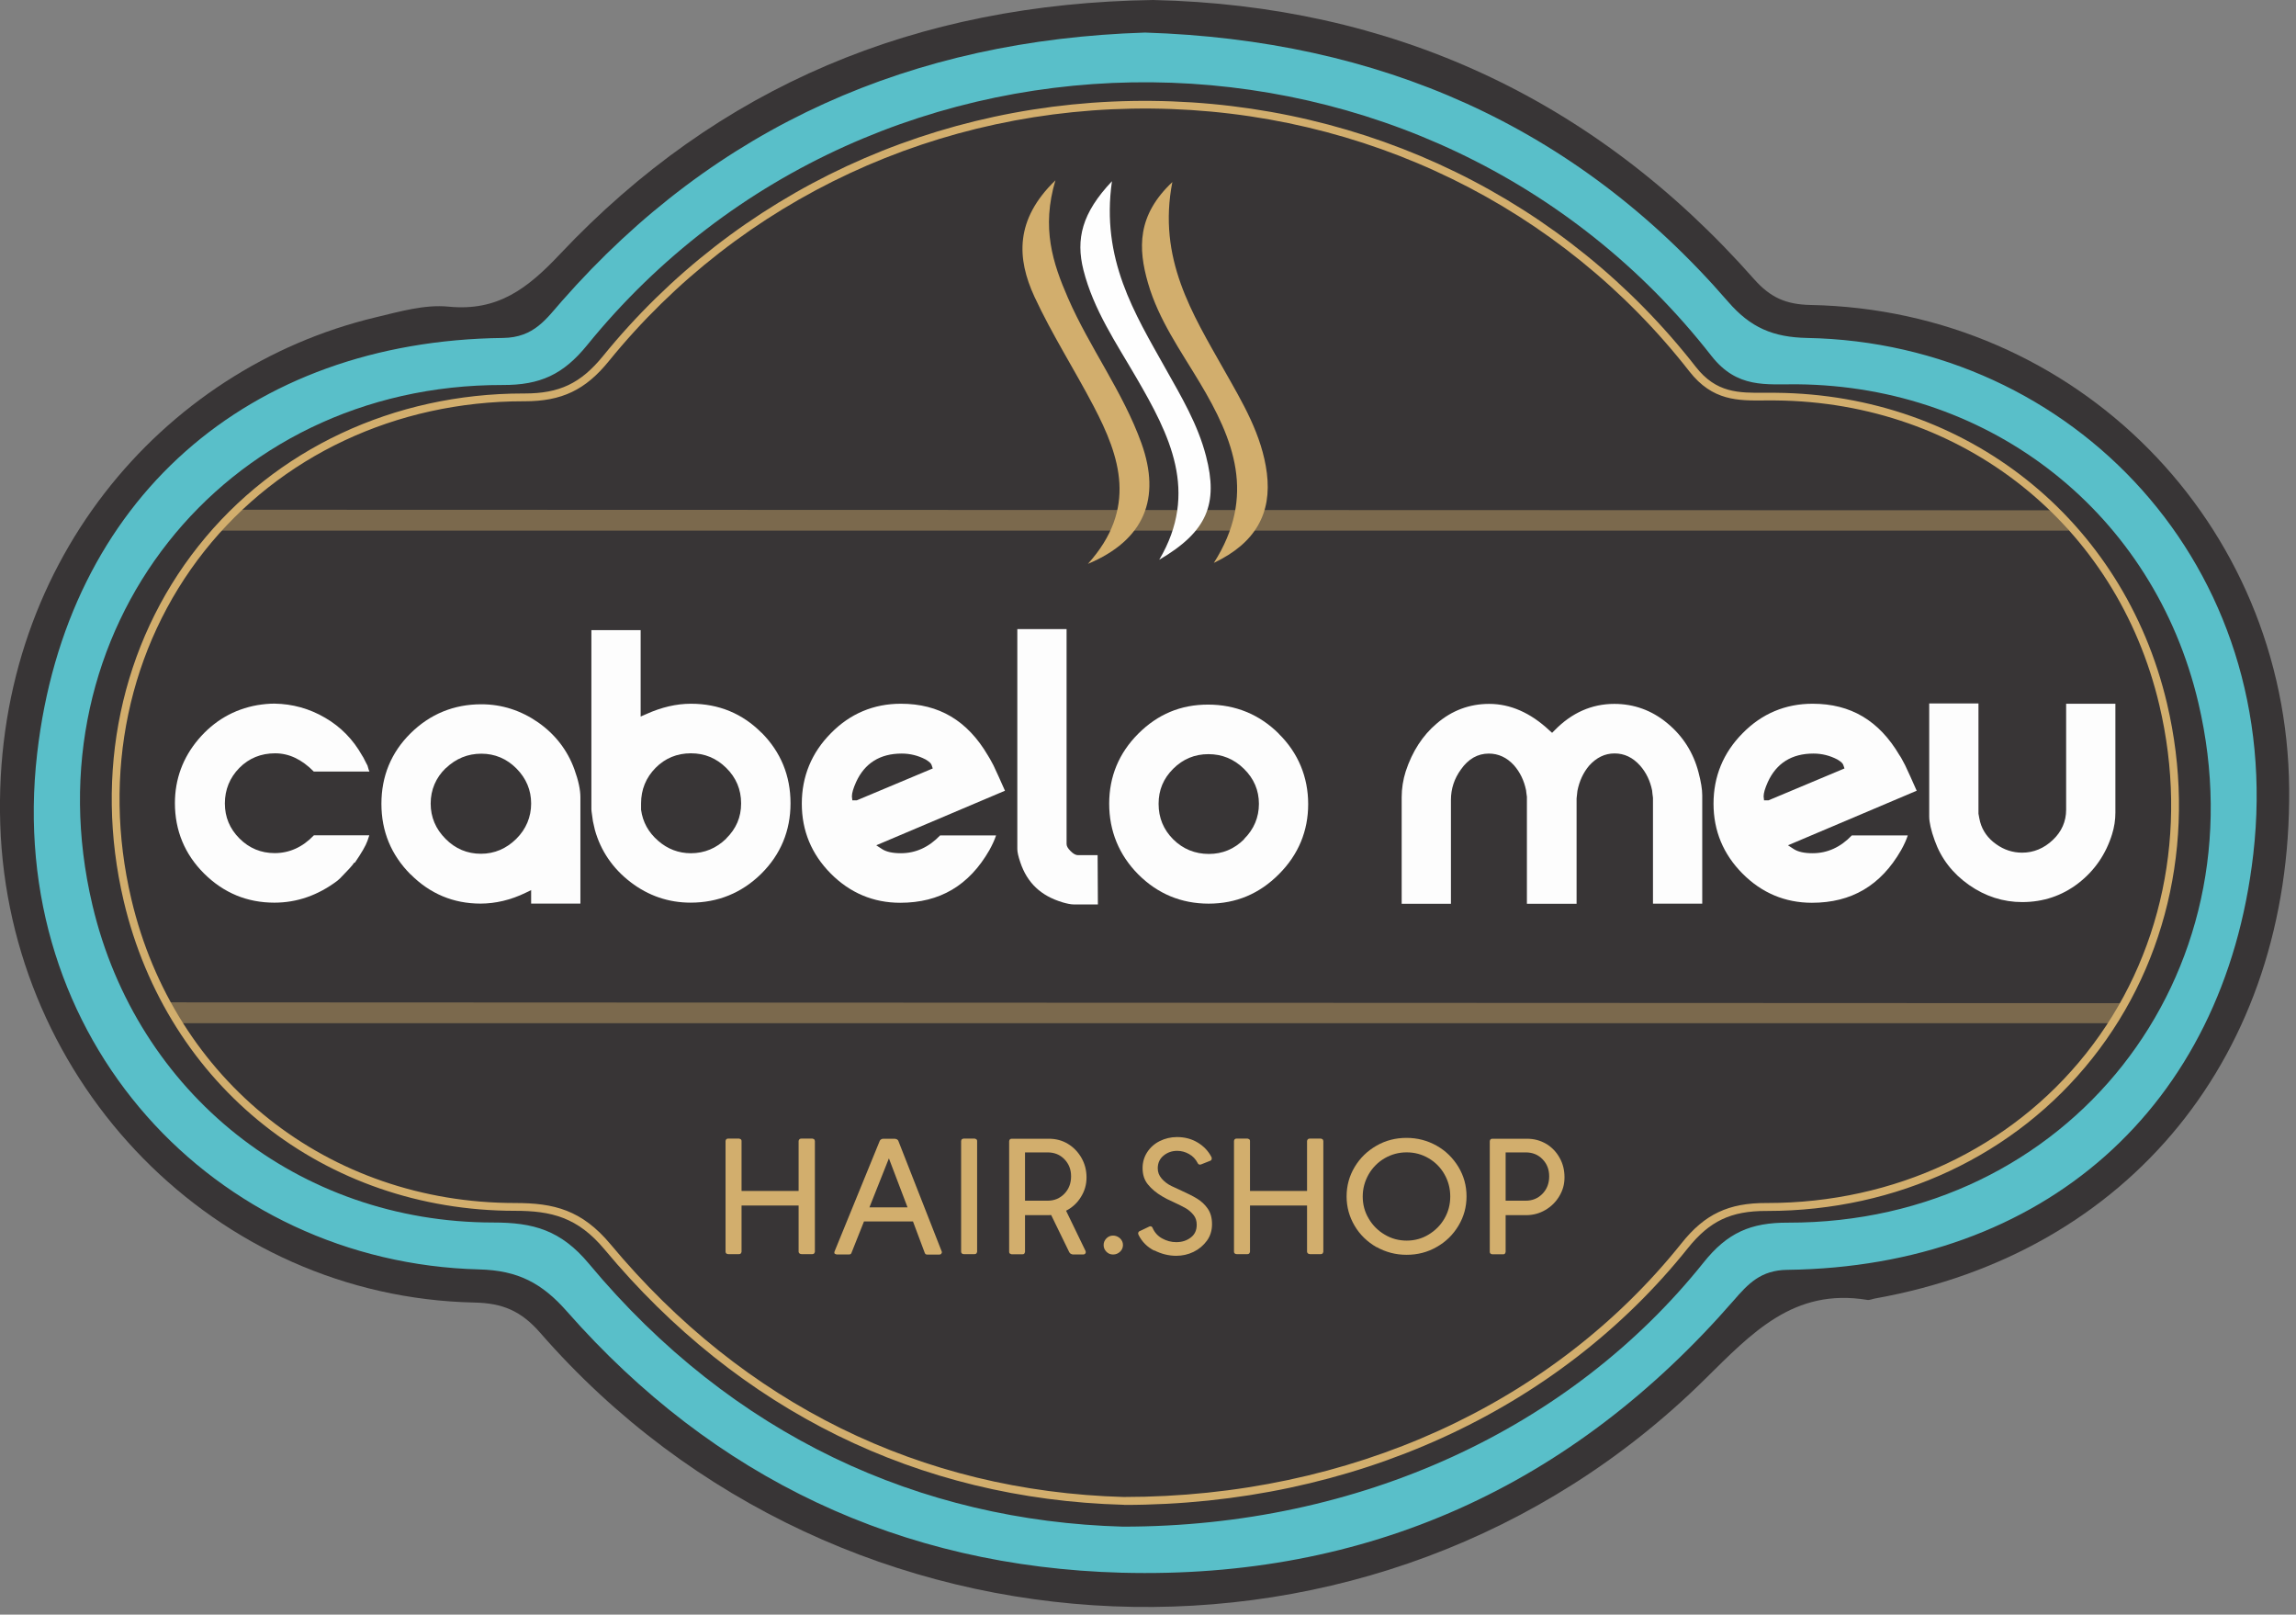 <svg width="165" height="116" viewBox="0 0 165 116" fill="none" xmlns="http://www.w3.org/2000/svg">
<rect x="0" y="0" width="165" height="116" fill="#808080" stroke="none"/>
<g clip-path="url(#clip0_1261_41)">
<path d="M82.869 0C99.889 0.38 114.499 6.97 126.059 20.06C127.229 21.38 128.349 21.87 130.089 21.91C149.239 22.27 164.349 37.58 164.509 56.68C164.669 75.75 153.049 90.03 134.739 93.29C134.559 93.32 134.359 93.42 134.189 93.39C128.899 92.52 125.909 95.75 122.489 99.12C99.089 122.2 60.479 120.59 38.819 95.75C37.449 94.18 36.119 93.62 34.089 93.58C15.459 93.18 0.629 77.83 0.019 59.24C-0.581 40.7 11.579 26.48 26.989 22.8C28.709 22.39 30.519 21.86 32.229 22.03C35.779 22.38 37.909 20.73 40.239 18.26C51.629 6.19 65.809 0.25 82.869 0Z" fill="#383536"/>
<path d="M82.291 2.34C65.581 2.86 51.481 8.99 40.371 21.63C39.241 22.91 38.371 24.26 36.141 24.28C17.811 24.49 4.761 35.88 2.661 54.13C0.301 74.67 15.461 90.72 34.451 91.2C37.261 91.27 38.981 92.2 40.781 94.24C51.311 106.2 64.731 112.56 80.621 112.99C98.261 113.47 112.991 106.78 124.601 93.44C125.641 92.24 126.551 91.25 128.471 91.23C146.801 91 159.851 79.62 161.951 61.37C164.331 40.67 148.941 24.63 129.891 24.28C127.441 24.23 125.821 23.55 124.211 21.68C113.201 8.96 99.051 2.87 82.311 2.34H82.291Z" fill="#383536"/>
<path d="M148.691 38.121H15.891L16.991 36.621C60.601 36.631 104.201 36.641 147.811 36.661C148.101 37.151 148.401 37.641 148.691 38.131V38.121Z" fill="#7B694D"/>
<path d="M152.02 73.512H12.56C12.32 73.012 12.09 72.512 11.85 72.012C58.72 72.032 105.59 72.052 152.46 72.072C152.31 72.552 152.16 73.032 152.01 73.512H152.02Z" fill="#7B694D"/>
<path d="M80.68 109.68C97.701 109.69 112.871 102.64 122.421 90.71C124.131 88.56 125.821 87.83 128.491 87.84C148.661 87.88 162.62 70.12 157.98 50.48C154.79 36.95 143.171 27.74 129.171 27.61C126.911 27.59 124.841 27.93 122.991 25.57C102.771 -0.32 62.901 -0.7 42.2 24.79C40.471 26.92 38.8 27.67 36.13 27.66C15.96 27.62 2.001 45.38 6.641 65.02C9.831 78.55 21.451 87.83 35.45 87.83C38.31 87.83 40.3 88.36 42.331 90.8C52.651 103.18 66.141 109.27 80.68 109.68ZM82.29 2.34C99.031 2.87 113.181 8.96 124.191 21.68C125.801 23.54 127.421 24.23 129.871 24.28C148.921 24.63 164.31 40.68 161.93 61.37C159.83 79.62 146.791 91 128.451 91.23C126.531 91.25 125.621 92.24 124.581 93.44C112.971 106.78 98.24 113.46 80.6 112.99C64.721 112.56 51.3 106.2 40.761 94.24C38.961 92.19 37.24 91.27 34.431 91.2C15.46 90.71 0.301 74.67 2.671 54.13C4.771 35.88 17.811 24.49 36.151 24.28C38.38 24.25 39.251 22.91 40.38 21.63C51.48 9 65.591 2.87 82.29 2.34Z" fill="#59BFC9"/>
<path d="M25.5 61.981C25.98 61.281 26.29 60.751 26.41 60.401L26.54 60.011H22.56C21.75 60.861 20.8 61.291 19.74 61.291C18.76 61.291 17.91 60.941 17.21 60.241C16.51 59.541 16.16 58.701 16.16 57.721C16.16 56.741 16.51 55.871 17.2 55.171C17.89 54.471 18.76 54.121 19.77 54.121C20.78 54.121 21.69 54.561 22.55 55.431H26.55C26.55 55.431 26.51 55.331 26.49 55.281C26.46 55.171 26.43 55.071 26.41 55.001L26.33 54.851C26.11 54.401 26.05 54.311 26.03 54.291C25.38 53.131 24.49 52.221 23.37 51.571C22.25 50.911 21.02 50.571 19.72 50.551C19.33 50.551 18.92 50.591 18.49 50.661C16.8 50.961 15.38 51.791 14.26 53.111C13.14 54.431 12.57 55.981 12.57 57.701C12.57 59.671 13.28 61.381 14.67 62.761C16.07 64.151 17.76 64.851 19.72 64.851C21.34 64.851 22.86 64.321 24.25 63.271C24.25 63.271 24.3 63.221 24.43 63.111C24.95 62.581 25.31 62.201 25.46 61.971L25.5 61.981Z" fill="#FDFDFD"/>
<path d="M29.5 62.808C30.89 64.208 32.58 64.918 34.53 64.918C35.61 64.918 36.71 64.658 37.78 64.138L38.17 63.948V64.918H41.71V57.268C41.71 56.748 41.57 56.078 41.28 55.278C40.78 53.898 39.9 52.758 38.67 51.898C37.43 51.038 36.06 50.598 34.59 50.598C32.62 50.598 30.91 51.298 29.51 52.678C28.11 54.058 27.41 55.768 27.41 57.748C27.41 59.728 28.11 61.418 29.5 62.818V62.808ZM32.04 55.188C32.76 54.498 33.62 54.148 34.59 54.148C35.56 54.148 36.42 54.508 37.12 55.218C37.82 55.928 38.17 56.768 38.17 57.728C38.17 58.688 37.81 59.568 37.1 60.268C36.39 60.968 35.54 61.338 34.56 61.338C33.58 61.338 32.72 60.978 32.02 60.268C31.31 59.558 30.95 58.708 30.95 57.728C30.95 56.748 31.32 55.868 32.04 55.178V55.188Z" fill="#FDFDFD"/>
<path d="M54.73 52.65C53.35 51.26 51.65 50.559 49.65 50.559C48.62 50.559 47.53 50.809 46.43 51.309L46.04 51.48V45.27H42.5V58.15C42.5 58.15 42.5 58.3 42.61 58.999C42.66 59.219 42.71 59.44 42.75 59.62C43.17 61.13 44.04 62.4 45.32 63.38C46.6 64.359 48.05 64.85 49.63 64.85C51.6 64.85 53.31 64.15 54.71 62.77C56.1 61.389 56.81 59.69 56.81 57.709C56.81 55.73 56.11 54.029 54.73 52.639V52.65ZM52.19 60.249C51.48 60.94 50.63 61.3 49.65 61.3C48.77 61.3 47.97 60.999 47.29 60.4C46.6 59.8 46.19 59.059 46.07 58.179V58.139V57.719C46.07 56.73 46.42 55.87 47.11 55.169C47.8 54.469 48.66 54.12 49.65 54.12C50.64 54.12 51.48 54.469 52.19 55.169C52.9 55.87 53.26 56.719 53.26 57.719C53.26 58.719 52.9 59.539 52.19 60.239V60.249Z" fill="#FDFDFD"/>
<path d="M71.581 60.019H67.561C66.751 60.869 65.801 61.299 64.741 61.299C64.141 61.299 63.701 61.199 63.401 61.009L62.971 60.729L72.221 56.809C71.911 56.109 71.641 55.499 71.391 54.979C71.201 54.619 71.061 54.369 70.991 54.269C69.521 51.769 67.481 50.559 64.741 50.559C62.791 50.559 61.091 51.269 59.711 52.679C58.321 54.079 57.621 55.789 57.621 57.739C57.621 59.689 58.321 61.369 59.701 62.759C61.081 64.149 62.761 64.859 64.691 64.859C67.541 64.859 69.641 63.619 71.101 61.079C71.321 60.679 71.481 60.329 71.581 60.019ZM61.251 57.489L61.221 57.219C61.221 56.969 61.321 56.639 61.521 56.189C62.141 54.829 63.241 54.139 64.801 54.139C65.401 54.139 65.971 54.279 66.511 54.559C66.791 54.729 66.911 54.839 66.951 54.969L67.031 55.209L61.571 57.499H61.241L61.251 57.489Z" fill="#FDFDFD"/>
<path d="M76.329 64.819C76.669 64.919 76.959 64.979 77.169 64.979H78.899L78.879 61.439H77.479C77.309 61.439 77.139 61.349 76.939 61.149C76.739 60.949 76.649 60.789 76.649 60.639V45.199H73.109V60.999C73.109 61.209 73.179 61.529 73.319 61.939C73.809 63.419 74.799 64.359 76.339 64.819H76.329Z" fill="#FDFDFD"/>
<path d="M91.901 52.711C90.501 51.321 88.781 50.621 86.811 50.621C84.841 50.621 83.191 51.321 81.801 52.711C80.411 54.101 79.711 55.791 79.711 57.741C79.711 59.691 80.411 61.421 81.801 62.821C83.191 64.211 84.891 64.921 86.861 64.921C88.831 64.921 90.511 64.211 91.911 62.801C93.311 61.401 94.011 59.701 94.011 57.771C94.011 55.841 93.301 54.091 91.891 52.711H91.901ZM89.411 60.291C88.701 61.001 87.851 61.351 86.871 61.351C85.891 61.351 85.011 61.001 84.311 60.301C83.611 59.601 83.261 58.751 83.261 57.751C83.261 56.751 83.611 55.931 84.311 55.231C85.011 54.531 85.861 54.181 86.841 54.181C87.821 54.181 88.681 54.531 89.391 55.231C90.111 55.931 90.471 56.781 90.471 57.751C90.471 58.721 90.111 59.581 89.401 60.281L89.411 60.291Z" fill="#FDFDFD"/>
<path d="M116.04 54.13C116.73 54.13 117.34 54.42 117.86 55C118.3 55.5 118.59 56.1 118.73 56.8C118.73 56.9 118.76 57.05 118.79 57.32V64.92H122.33V57.13C122.33 56.71 122.24 56.16 122.06 55.48C121.69 54.06 120.93 52.87 119.81 51.95C118.7 51.03 117.42 50.57 116.01 50.57C114.39 50.57 112.95 51.21 111.73 52.46L111.54 52.65L111.34 52.47C109.99 51.21 108.54 50.57 107.02 50.57C105.61 50.57 104.34 51.04 103.25 51.98C102.24 52.83 101.49 53.99 101.02 55.42C100.83 56.02 100.73 56.65 100.73 57.28V64.93H104.27V57.47C104.27 56.67 104.51 55.94 104.99 55.28C105.52 54.52 106.2 54.14 106.99 54.14C107.68 54.14 108.29 54.42 108.8 54.98C109.24 55.48 109.53 56.09 109.67 56.78C109.67 56.86 109.7 57 109.73 57.24V64.93H113.3V57.36C113.32 57.13 113.34 56.95 113.36 56.82C113.5 56.11 113.78 55.51 114.2 55.01C114.72 54.43 115.33 54.13 116.02 54.13H116.04Z" fill="#FDFDFD"/>
<path d="M137.101 60.019H133.081C132.271 60.869 131.321 61.299 130.261 61.299C129.661 61.299 129.221 61.199 128.921 61.009L128.491 60.729L137.741 56.809C137.431 56.109 137.161 55.499 136.911 54.979C136.721 54.619 136.591 54.369 136.511 54.269C135.041 51.769 133.001 50.559 130.261 50.559C128.311 50.559 126.611 51.269 125.231 52.679C123.841 54.079 123.141 55.789 123.141 57.739C123.141 59.689 123.841 61.369 125.221 62.759C126.601 64.149 128.281 64.859 130.211 64.859C133.061 64.859 135.161 63.619 136.621 61.079C136.841 60.689 137.001 60.329 137.101 60.019ZM126.771 57.489L126.741 57.219C126.741 56.969 126.841 56.639 127.041 56.189C127.661 54.829 128.761 54.139 130.321 54.139C130.921 54.139 131.491 54.279 132.031 54.559C132.311 54.729 132.431 54.839 132.471 54.969L132.551 55.209L127.091 57.499H126.761L126.771 57.489Z" fill="#FDFDFD"/>
<path d="M151.781 59.939C151.941 59.429 152.021 58.909 152.021 58.379V50.559H148.481V58.179C148.481 59.009 148.161 59.749 147.521 60.349C146.891 60.949 146.141 61.259 145.321 61.259C144.651 61.259 144.021 61.059 143.451 60.649C142.871 60.239 142.481 59.709 142.301 59.049C142.261 58.889 142.221 58.699 142.181 58.459V50.539H138.641V58.659C138.641 59.069 138.771 59.659 139.041 60.399C139.501 61.689 140.331 62.759 141.501 63.579C142.671 64.399 143.961 64.809 145.321 64.809C146.831 64.809 148.181 64.359 149.351 63.459C150.521 62.559 151.341 61.369 151.791 59.909L151.781 59.939Z" fill="#FDFDFD"/>
<path d="M83.31 40.209C86.18 35.349 84.05 31.239 81.66 27.13C80.22 24.649 78.58 22.25 77.86 19.399C77.3 17.169 77.75 15.3 79.91 13.02C79.11 18.63 81.54 22.509 83.75 26.459C84.89 28.489 86.08 30.48 86.67 32.77C87.56 36.19 86.76 38.2 83.3 40.219L83.31 40.209Z" fill="#FEFEFE"/>
<path d="M84.252 13.07C83.172 18.58 85.692 22.54 87.962 26.57C89.292 28.92 90.692 31.24 91.042 33.99C91.402 36.86 90.242 39.01 87.232 40.44C90.302 35.62 88.652 31.56 86.232 27.51C84.852 25.2 83.262 22.98 82.502 20.34C81.782 17.85 81.702 15.47 84.262 13.07H84.252Z" fill="#D2AE6D"/>
<path d="M75.851 12.941C74.821 16.381 75.661 18.911 76.751 21.411C78.311 24.991 80.701 28.151 82.031 31.851C83.441 35.791 82.261 38.801 78.181 40.511C81.761 36.531 80.501 32.821 78.581 29.161C77.201 26.531 75.591 24.011 74.341 21.321C73.071 18.571 72.921 15.781 75.851 12.951V12.941Z" fill="#D2AE6D"/>
<path d="M58.511 81.851C58.511 81.851 58.561 81.931 58.561 81.971V89.931C58.561 89.931 58.541 90.021 58.511 90.051C58.471 90.091 58.431 90.101 58.381 90.101H57.601C57.541 90.101 57.491 90.081 57.451 90.051C57.411 90.011 57.391 89.971 57.391 89.931V86.611H53.291V89.931C53.291 89.931 53.271 90.021 53.241 90.051C53.201 90.091 53.161 90.101 53.111 90.101H52.331C52.271 90.101 52.231 90.081 52.191 90.051C52.151 90.011 52.141 89.971 52.141 89.931V81.971C52.141 81.971 52.161 81.881 52.191 81.851C52.231 81.811 52.271 81.801 52.331 81.801H53.111C53.111 81.801 53.201 81.821 53.241 81.851C53.281 81.891 53.291 81.931 53.291 81.971V85.561H57.391V81.971C57.391 81.971 57.411 81.881 57.451 81.851C57.491 81.811 57.541 81.801 57.601 81.801H58.381C58.381 81.801 58.471 81.821 58.511 81.851Z" fill="#D2AE6D"/>
<path d="M67.68 89.993C67.68 89.993 67.66 90.062 67.63 90.093C67.59 90.123 67.55 90.132 67.51 90.132H66.62C66.54 90.132 66.49 90.093 66.46 90.022L65.61 87.752H62.09L61.19 90.013C61.17 90.082 61.11 90.123 61.03 90.123H60.12C60.12 90.123 60.03 90.103 59.99 90.073C59.95 90.032 59.95 89.993 59.97 89.922L63.21 81.993C63.23 81.933 63.26 81.892 63.31 81.862C63.36 81.832 63.41 81.812 63.46 81.812H64.29C64.35 81.812 64.41 81.832 64.47 81.862C64.52 81.892 64.56 81.942 64.57 81.993L67.68 89.922C67.68 89.922 67.69 89.963 67.69 89.993H67.68ZM65.22 86.743L63.88 83.222L62.48 86.743H65.22Z" fill="#D2AE6D"/>
<path d="M69.12 81.851C69.12 81.851 69.2 81.801 69.26 81.801H70.04C70.04 81.801 70.13 81.821 70.17 81.851C70.21 81.891 70.22 81.931 70.22 81.971V89.931C70.22 89.931 70.2 90.021 70.17 90.051C70.13 90.091 70.09 90.101 70.04 90.101H69.26C69.2 90.101 69.16 90.081 69.12 90.051C69.08 90.011 69.07 89.971 69.07 89.931V81.971C69.07 81.971 69.09 81.881 69.12 81.851Z" fill="#D2AE6D"/>
<path d="M78.031 89.922C78.031 89.983 78.022 90.022 77.992 90.062C77.962 90.103 77.921 90.123 77.871 90.123H77.082C77.082 90.123 76.981 90.103 76.942 90.073C76.901 90.043 76.862 90.002 76.841 89.963L75.541 87.293C75.541 87.293 75.421 87.302 75.322 87.302H73.662V89.942C73.662 89.942 73.641 90.032 73.612 90.062C73.582 90.103 73.531 90.112 73.481 90.112H72.701C72.701 90.112 72.612 90.093 72.572 90.062C72.531 90.022 72.522 89.983 72.522 89.942V81.983C72.522 81.983 72.541 81.892 72.572 81.862C72.612 81.823 72.651 81.812 72.701 81.812H75.382C75.882 81.812 76.341 81.933 76.751 82.183C77.162 82.433 77.481 82.772 77.722 83.192C77.962 83.612 78.082 84.082 78.082 84.593C78.082 85.103 77.951 85.562 77.681 85.993C77.421 86.422 77.061 86.752 76.612 86.983L78.011 89.873C78.011 89.873 78.022 89.912 78.022 89.933L78.031 89.922ZM75.281 86.263C75.772 86.263 76.171 86.093 76.492 85.763C76.811 85.433 76.972 85.013 76.972 84.513C76.972 84.013 76.811 83.612 76.492 83.282C76.171 82.953 75.772 82.793 75.281 82.793H73.662V86.263H75.281Z" fill="#D2AE6D"/>
<path d="M80.49 88.969C80.63 89.1 80.701 89.26 80.701 89.45C80.701 89.639 80.63 89.799 80.49 89.93C80.35 90.059 80.191 90.129 79.99 90.129C79.79 90.129 79.641 90.059 79.511 89.93C79.381 89.799 79.311 89.639 79.311 89.45C79.311 89.26 79.381 89.109 79.511 88.969C79.641 88.84 79.8 88.769 79.99 88.769C80.18 88.769 80.35 88.84 80.49 88.969Z" fill="#D2AE6D"/>
<path d="M82.951 89.851C82.441 89.591 82.061 89.211 81.811 88.701L81.791 88.601C81.791 88.601 81.801 88.531 81.831 88.501C81.851 88.471 81.881 88.451 81.901 88.451L82.611 88.111C82.611 88.111 82.651 88.101 82.671 88.101C82.741 88.101 82.801 88.141 82.831 88.221C82.971 88.541 83.201 88.801 83.511 88.971C83.831 89.151 84.171 89.241 84.531 89.241C84.941 89.241 85.281 89.131 85.571 88.911C85.861 88.691 86.001 88.391 86.001 87.991C86.001 87.721 85.931 87.491 85.781 87.301C85.631 87.111 85.451 86.951 85.241 86.821C85.021 86.691 84.731 86.551 84.371 86.381C83.981 86.211 83.701 86.061 83.521 85.951C83.091 85.701 82.751 85.411 82.491 85.091C82.231 84.771 82.111 84.381 82.111 83.921C82.111 83.501 82.221 83.121 82.441 82.781C82.661 82.441 82.961 82.171 83.341 81.981C83.721 81.791 84.141 81.691 84.581 81.691C85.141 81.691 85.641 81.821 86.081 82.091C86.521 82.361 86.851 82.711 87.071 83.151C87.071 83.171 87.081 83.191 87.081 83.221C87.081 83.311 87.051 83.361 86.981 83.391L86.301 83.661C86.301 83.661 86.261 83.671 86.241 83.671C86.161 83.671 86.101 83.631 86.071 83.561C85.921 83.271 85.721 83.061 85.451 82.911C85.191 82.761 84.901 82.681 84.601 82.681C84.231 82.681 83.901 82.791 83.621 83.021C83.341 83.251 83.201 83.551 83.201 83.941C83.201 84.211 83.291 84.451 83.481 84.671C83.671 84.891 83.901 85.071 84.191 85.211L84.731 85.461C85.281 85.711 85.711 85.921 86.021 86.111C86.331 86.301 86.591 86.541 86.791 86.831C87.001 87.131 87.101 87.501 87.101 87.951C87.101 88.401 86.981 88.801 86.731 89.141C86.481 89.481 86.161 89.751 85.771 89.941C85.381 90.131 84.961 90.221 84.531 90.221C83.991 90.221 83.461 90.091 82.951 89.831V89.851Z" fill="#D2AE6D"/>
<path d="M95.05 81.851C95.05 81.851 95.1 81.931 95.1 81.971V89.931C95.1 89.931 95.08 90.021 95.05 90.051C95.01 90.091 94.97 90.101 94.92 90.101H94.14C94.08 90.101 94.03 90.081 93.99 90.051C93.95 90.011 93.93 89.971 93.93 89.931V86.611H89.83V89.931C89.83 89.931 89.81 90.021 89.78 90.051C89.74 90.091 89.7 90.101 89.65 90.101H88.87C88.81 90.101 88.77 90.081 88.73 90.051C88.69 90.011 88.68 89.971 88.68 89.931V81.971C88.68 81.971 88.7 81.881 88.73 81.851C88.77 81.811 88.81 81.801 88.87 81.801H89.65C89.65 81.801 89.74 81.821 89.78 81.851C89.82 81.891 89.83 81.931 89.83 81.971V85.561H93.93V81.971C93.93 81.971 93.95 81.881 93.99 81.851C94.03 81.811 94.08 81.801 94.14 81.801H94.92C94.92 81.801 95.01 81.821 95.05 81.851Z" fill="#D2AE6D"/>
<path d="M98.921 89.6C98.261 89.22 97.731 88.71 97.352 88.07C96.972 87.43 96.772 86.72 96.772 85.96C96.772 85.2 96.962 84.49 97.352 83.84C97.742 83.19 98.261 82.69 98.921 82.31C99.582 81.93 100.301 81.75 101.081 81.75C101.861 81.75 102.581 81.94 103.241 82.31C103.901 82.68 104.421 83.2 104.811 83.84C105.201 84.49 105.391 85.19 105.391 85.95C105.391 86.71 105.201 87.41 104.811 88.06C104.421 88.71 103.901 89.22 103.241 89.59C102.581 89.97 101.861 90.15 101.081 90.15C100.301 90.15 99.582 89.96 98.921 89.59V89.6ZM98.362 87.55C98.641 88.03 99.031 88.42 99.511 88.7C99.992 88.99 100.521 89.13 101.091 89.13C101.661 89.13 102.181 88.99 102.661 88.7C103.141 88.41 103.521 88.03 103.801 87.55C104.081 87.07 104.221 86.54 104.221 85.96C104.221 85.38 104.081 84.85 103.801 84.36C103.521 83.87 103.141 83.49 102.661 83.21C102.181 82.93 101.661 82.79 101.091 82.79C100.521 82.79 100.001 82.93 99.511 83.21C99.031 83.49 98.641 83.88 98.362 84.36C98.082 84.85 97.931 85.38 97.931 85.96C97.931 86.54 98.072 87.07 98.362 87.55Z" fill="#D2AE6D"/>
<path d="M111.111 82.172C111.521 82.422 111.851 82.763 112.081 83.183C112.321 83.603 112.431 84.073 112.431 84.582C112.431 85.093 112.311 85.513 112.061 85.933C111.811 86.353 111.481 86.683 111.051 86.933C110.621 87.183 110.161 87.302 109.671 87.302H108.201V89.942C108.201 89.942 108.181 90.032 108.151 90.062C108.121 90.103 108.081 90.112 108.031 90.112H107.251C107.191 90.112 107.151 90.093 107.111 90.062C107.071 90.022 107.061 89.983 107.061 89.942V81.983C107.061 81.983 107.081 81.892 107.111 81.862C107.151 81.823 107.191 81.812 107.241 81.812H109.741C110.241 81.812 110.701 81.933 111.121 82.183L111.111 82.172ZM109.641 86.263C110.131 86.263 110.531 86.093 110.851 85.763C111.171 85.433 111.331 85.013 111.331 84.513C111.331 84.013 111.171 83.612 110.851 83.282C110.531 82.953 110.131 82.793 109.641 82.793H108.201V86.263H109.641Z" fill="#D2AE6D"/>
<path d="M80.77 108.109H80.72C65.99 107.699 53.1 101.349 43.44 89.759C41.51 87.449 39.62 86.989 37.01 86.989C23.33 86.989 12.03 78.039 8.89 64.729C6.73 55.559 8.68 46.259 14.26 39.229C19.79 32.259 28.3 28.269 37.61 28.269C37.64 28.269 37.67 28.269 37.7 28.269C40.21 28.269 41.73 27.539 43.32 25.599C52.91 13.789 67.31 7.099 82.77 7.249C98.25 7.399 112.5 14.359 121.86 26.349C123.34 28.249 124.96 28.229 126.84 28.219C127.1 28.219 127.35 28.219 127.61 28.219C141.31 28.339 152.61 37.309 155.73 50.539C157.89 59.709 155.94 69.009 150.36 76.039C144.83 83.009 136.32 86.999 127.01 86.999C126.98 86.999 126.95 86.999 126.92 86.999C124.38 86.999 122.86 87.729 121.3 89.669C111.93 101.389 97.16 108.119 80.77 108.119V108.109ZM80.73 107.549H80.76C96.98 107.549 111.58 100.909 120.85 89.309C122.51 87.229 124.22 86.419 126.94 86.429H127.01C136.15 86.429 144.5 82.509 149.92 75.679C155.39 68.779 157.31 59.659 155.18 50.659C152.12 37.689 141.04 28.889 127.6 28.769C127.34 28.769 127.09 28.769 126.84 28.769C124.9 28.789 123.07 28.809 121.41 26.689C112.15 14.829 98.06 7.949 82.76 7.799C67.47 7.659 53.24 14.269 43.75 25.949C42.07 28.019 40.37 28.829 37.7 28.829C37.67 28.829 37.64 28.829 37.61 28.829C28.47 28.829 20.12 32.749 14.7 39.579C9.23 46.479 7.31 55.599 9.44 64.599C12.52 77.659 23.6 86.429 37.02 86.429C39.8 86.429 41.81 86.919 43.88 89.399C53.44 100.859 66.18 107.139 80.74 107.549H80.73Z" fill="#D2AE6D"/>
</g>
<defs>
<clipPath id="clip0_1261_41">
<rect width="164.51" height="115.45" fill="white"/>
</clipPath>
</defs>
</svg>
